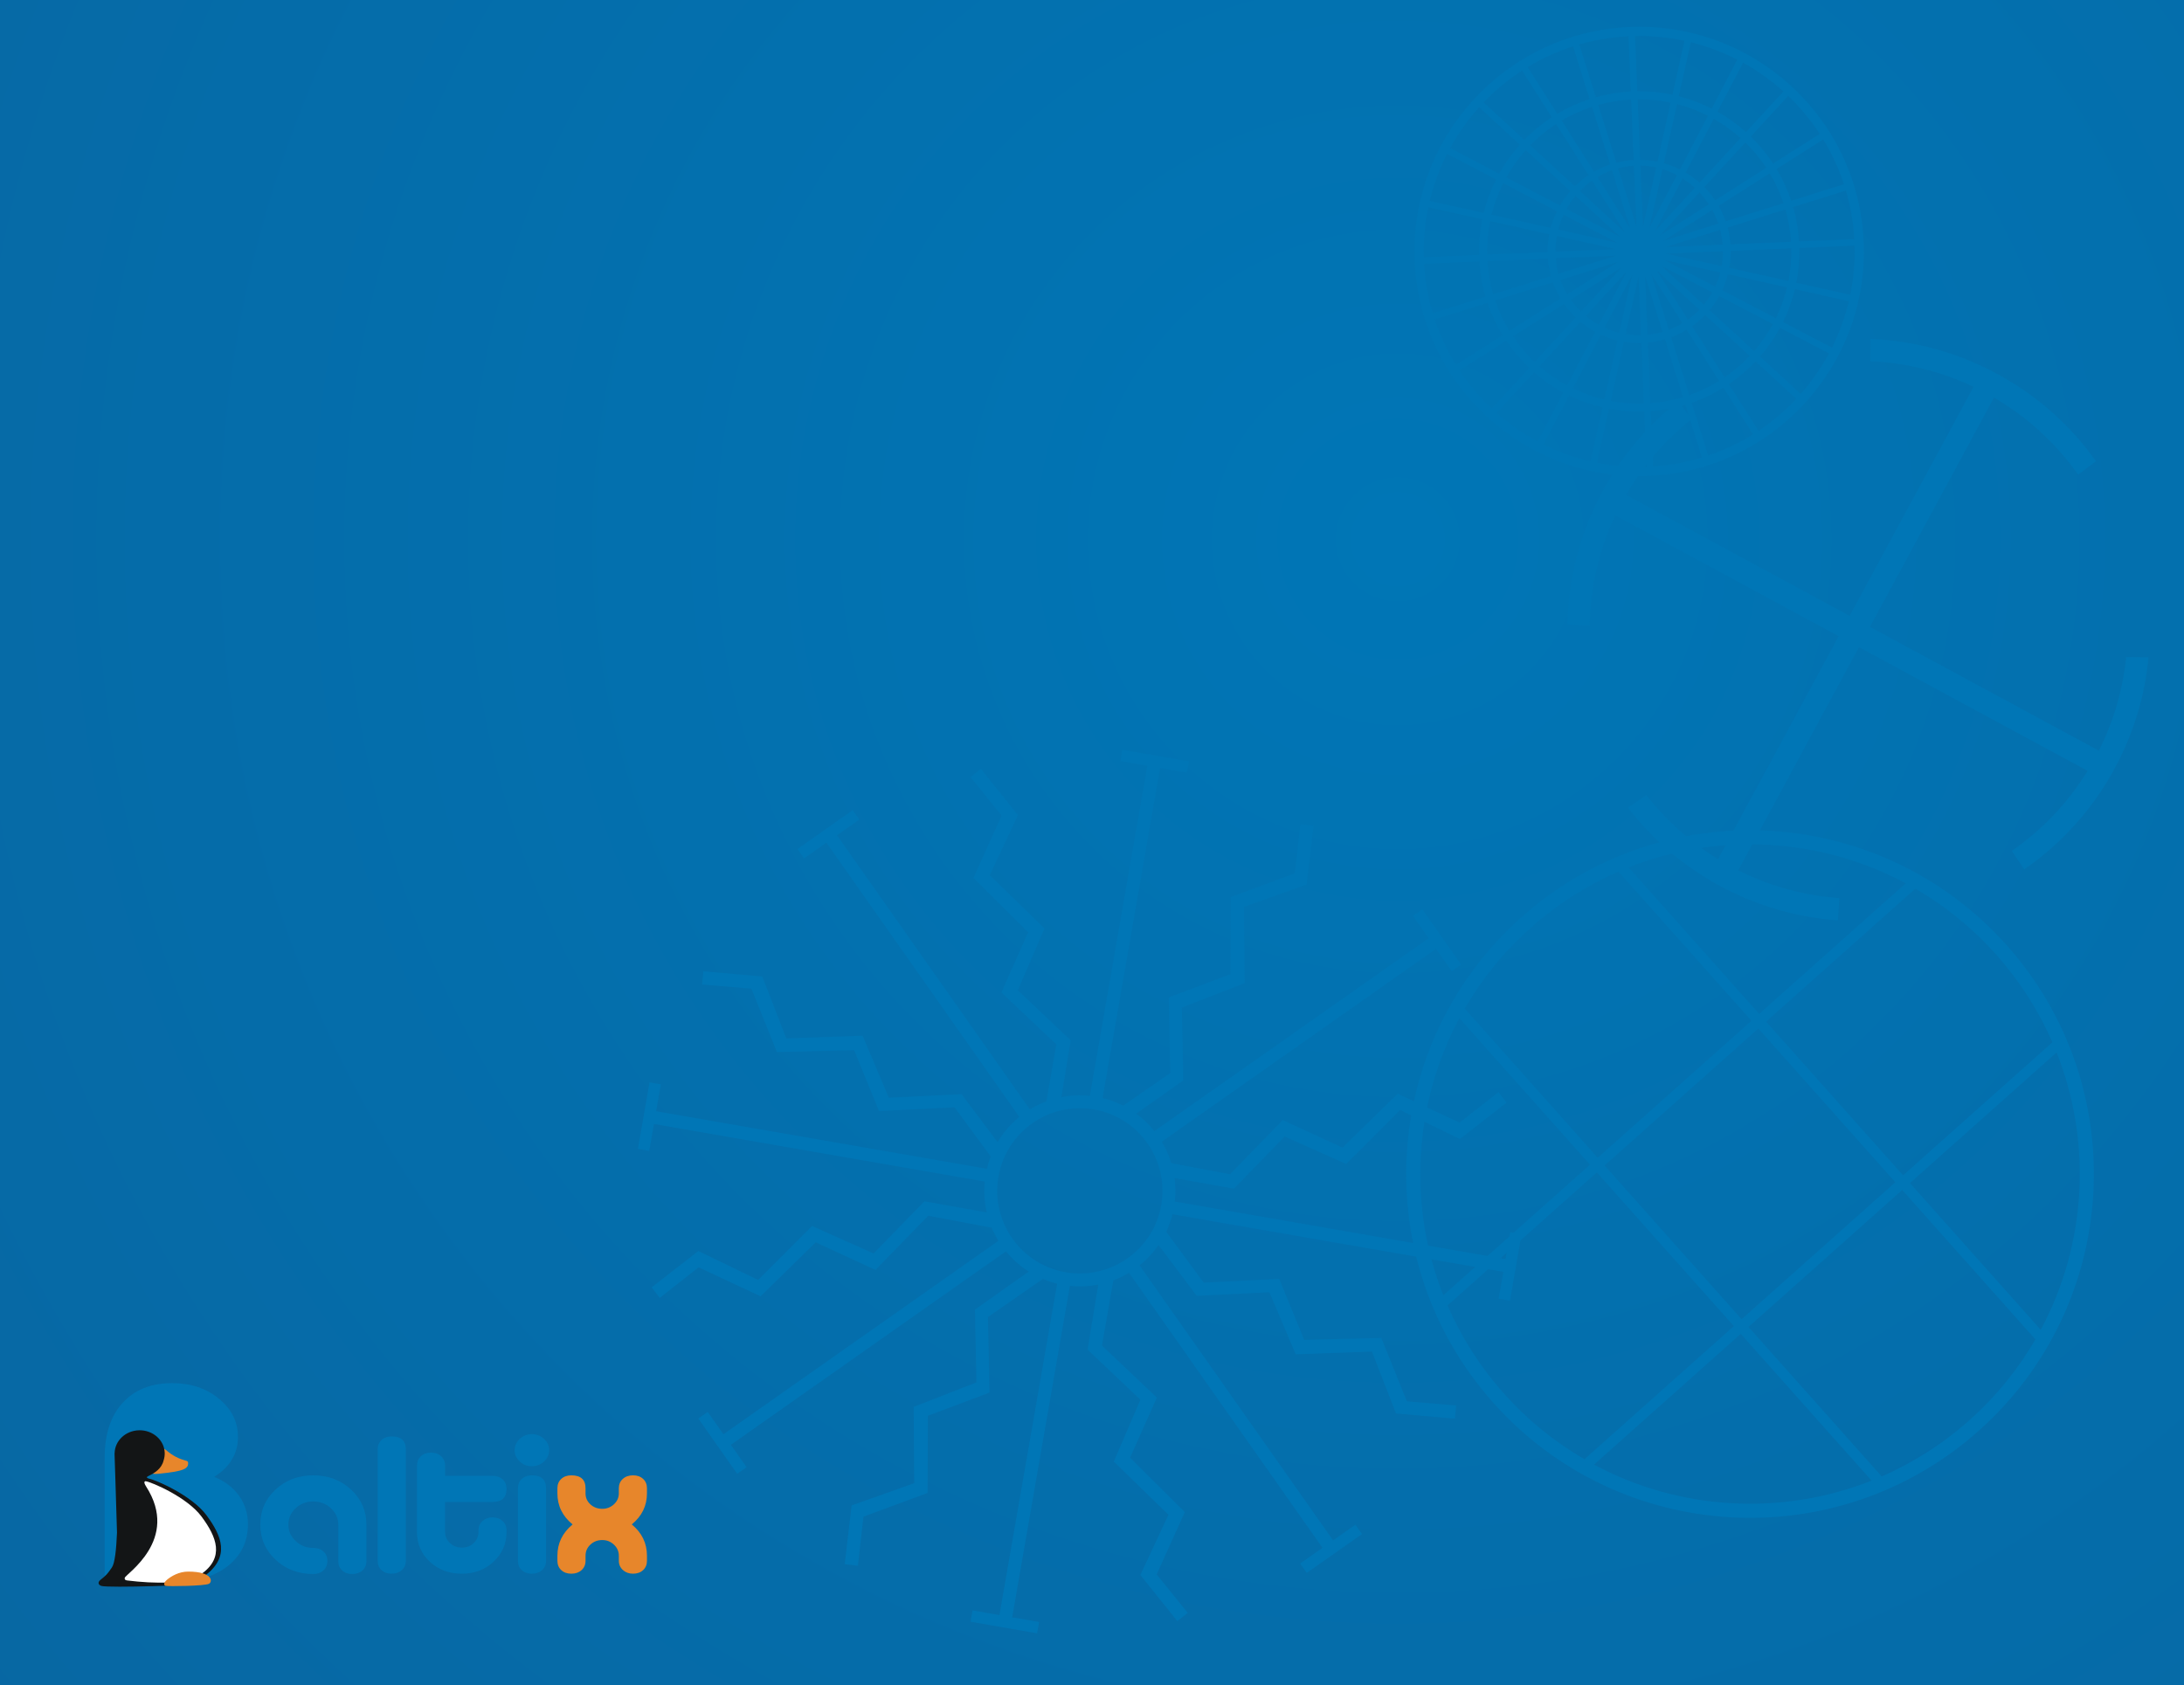 <?xml version="1.0" encoding="UTF-8"?>
<!DOCTYPE svg PUBLIC "-//W3C//DTD SVG 1.1//EN" "http://www.w3.org/Graphics/SVG/1.1/DTD/svg11.dtd">
<!-- Creator: CorelDRAW -->
<svg xmlns="http://www.w3.org/2000/svg" xml:space="preserve" width="279.682mm" height="215.837mm" style="shape-rendering:geometricPrecision; text-rendering:geometricPrecision; image-rendering:optimizeQuality; fill-rule:evenodd; clip-rule:evenodd"
viewBox="0 0 279.682 215.837"
 xmlns:xlink="http://www.w3.org/1999/xlink"
 xmlns:dc="http://purl.org/dc/elements/1.1/"
 xmlns:cc="http://web.resource.org/cc/"
 xmlns:rdf="http://www.w3.org/1999/02/22-rdf-syntax-ns#"
 xmlns:svg="http://www.w3.org/2000/svg"
 xmlns:sodipodi="http://sodipodi.sourceforge.net/DTD/sodipodi-0.dtd"
 xmlns:inkscape="http://www.inkscape.org/namespaces/inkscape"
 sodipodi:version="0.32"
 inkscape:version="0.45"
 sodipodi:modified="true"
 version="1.0">
 <rect x="0" y="0" width="279.682" height="215.837" fill="#333333" stroke="none"/>
 <defs>
  <style type="text/css">
   <![CDATA[
    .fil2 {fill:#0076B6}
    .fil3 {fill:#131516}
    .fil1 {fill:#E7862B}
    .fil4 {fill:white}
    .fil0 {fill:url(#id0)}
   ]]>
  </style>
  <radialGradient id="id0" gradientUnits="userSpaceOnUse" cx="178.996" cy="69.068" r="555.523" fx="178.996" fy="69.068">
   <stop offset="0" style="stop-color:#0076B6"/>
   <stop offset="1" style="stop-color:#125388"/>
  </radialGradient>
 </defs>
 <g id="Layer_x0020_1">
  <rect class="fil0" x="-4.8496e-005" y="-2.34233e-005" width="279.682" height="215.837"/>
  <g id="_122261304">
   <sodipodi:namedview id="base" pagecolor="#ffffff" bordercolor="#666666" borderopacity="1.0" inkscape:pageopacity="0.0" inkscape:pageshadow="2" inkscape:zoom="2.5170898" inkscape:cx="149.77326" inkscape:cy="70.532465" inkscape:current-layer="layer1" inkscape:document-units="px" width="302px" height="115px" inkscape:window-width="924" inkscape:window-height="592" inkscape:window-x="19" inkscape:window-y="75"/>
   <g id="layer1" inkscape:label="Layer 1" inkscape:groupmode="layer">
    <g id="g4011">
     <path id="path1353" class="fil1" d="M82.85 199.888c0,0.497 -0.166,0.898 -0.494,1.2 -0.329,0.307 -0.76,0.459 -1.293,0.459 -0.517,0 -0.947,-0.157 -1.295,-0.469 -0.346,-0.316 -0.519,-0.71 -0.519,-1.19l0 -0.644c0,-0.543 -0.208,-1.016 -0.622,-1.41 -0.417,-0.397 -0.914,-0.595 -1.497,-0.595 -0.602,0 -1.108,0.195 -1.525,0.583 -0.414,0.388 -0.621,0.862 -0.621,1.423l0 0.644c0,0.495 -0.169,0.895 -0.509,1.2 -0.337,0.305 -0.773,0.459 -1.307,0.459 -0.534,0 -0.964,-0.151 -1.293,-0.459 -0.329,-0.302 -0.494,-0.703 -0.494,-1.2l0 -0.641c0,-1.6 0.65,-2.939 1.945,-4.011 -1.295,-1.057 -1.945,-2.384 -1.945,-3.985l0 -0.642c0,-0.494 0.166,-0.898 0.494,-1.2 0.329,-0.308 0.76,-0.459 1.293,-0.459 1.21,0 1.815,0.554 1.815,1.659l0 0.646c0,0.561 0.207,1.03 0.621,1.412 0.417,0.38 0.923,0.57 1.525,0.57 0.583,0 1.079,-0.195 1.497,-0.583 0.414,-0.39 0.622,-0.857 0.622,-1.4l0 -0.646c0,-0.494 0.168,-0.895 0.508,-1.2 0.337,-0.305 0.774,-0.459 1.307,-0.459 0.533,0 0.964,0.151 1.293,0.459 0.329,0.302 0.494,0.705 0.494,1.2l0 0.642c0,1.6 -0.649,2.928 -1.945,3.985 1.296,1.073 1.945,2.411 1.945,4.011l0 0.641 0 0z"/>
     <g id="g6158">
      <path id="path1345" class="fil2" d="M40.118 201.589c-1.914,0 -3.524,-0.611 -4.828,-1.832 -1.304,-1.218 -1.956,-2.718 -1.956,-4.5 0,-1.78 0.652,-3.277 1.956,-4.488 1.301,-1.213 2.91,-1.818 4.825,-1.818 1.914,0 3.528,0.608 4.842,1.826 1.309,1.215 1.966,2.719 1.966,4.506l0 4.642c0,0.497 -0.168,0.898 -0.508,1.206 -0.337,0.304 -0.773,0.459 -1.307,0.459 -0.534,0 -0.964,-0.154 -1.293,-0.459 -0.329,-0.308 -0.494,-0.708 -0.494,-1.206l0 -4.647c0,-0.829 -0.315,-1.533 -0.942,-2.113 -0.627,-0.58 -1.381,-0.869 -2.265,-0.869 -0.884,0 -1.633,0.287 -2.252,0.864 -0.619,0.578 -0.928,1.275 -0.928,2.097 0,0.823 0.31,1.529 0.928,2.111 0.622,0.584 1.374,0.876 2.259,0.876 0.53,0 0.964,0.154 1.301,0.459 0.334,0.305 0.503,0.706 0.503,1.2 0,0.495 -0.169,0.9 -0.505,1.216 -0.336,0.313 -0.769,0.47 -1.304,0.47z"/>
      <path id="path1347" class="fil2" d="M51.969 185.619l0 14.274c0,0.492 -0.169,0.893 -0.509,1.198 -0.337,0.304 -0.773,0.456 -1.307,0.456 -0.532,0 -0.964,-0.151 -1.292,-0.456 -0.329,-0.305 -0.494,-0.706 -0.494,-1.198l0 -14.274c0,-0.492 0.166,-0.892 0.494,-1.197 0.328,-0.305 0.76,-0.456 1.292,-0.456 1.21,0 1.815,0.552 1.815,1.654z"/>
      <path id="path1349" class="fil2" d="M64.865 196.208c0,1.5 -0.549,2.765 -1.651,3.796 -1.1,1.029 -2.456,1.544 -4.069,1.544 -1.633,0 -3,-0.51 -4.099,-1.53 -1.099,-1.02 -1.648,-2.287 -1.648,-3.803l0 -8.496c0,-0.495 0.162,-0.898 0.494,-1.211 0.329,-0.313 0.76,-0.469 1.293,-0.469 0.532,0 0.969,0.157 1.308,0.466 0.337,0.313 0.505,0.713 0.505,1.206l0 1.303 6.086 0c0.53,0 0.961,0.154 1.29,0.459 0.325,0.305 0.492,0.705 0.492,1.2 0,1.123 -0.594,1.685 -1.781,1.685l-6.086 0 0 3.849c0,0.558 0.207,1.031 0.624,1.418 0.415,0.388 0.926,0.58 1.524,0.58 0.603,0 1.108,-0.192 1.514,-0.58 0.406,-0.388 0.611,-0.86 0.611,-1.418l0 -0.223c0,-0.475 0.174,-0.869 0.519,-1.182 0.345,-0.313 0.776,-0.469 1.29,-0.469 0.517,0 0.942,0.156 1.279,0.469 0.337,0.313 0.505,0.708 0.505,1.187l0 0.22z"/>
      <path id="path1351" class="fil2" d="M69.672 184.284c0.433,0.405 0.651,0.887 0.651,1.449 0,0.559 -0.218,1.041 -0.651,1.446 -0.434,0.405 -0.953,0.606 -1.556,0.606 -0.605,0 -1.124,-0.201 -1.558,-0.606 -0.433,-0.405 -0.652,-0.888 -0.652,-1.446 0,-0.562 0.219,-1.044 0.652,-1.449 0.434,-0.403 0.953,-0.606 1.558,-0.606 0.603,0 1.122,0.203 1.556,0.606zm0.257 6.327c0,-1.105 -0.605,-1.659 -1.815,-1.659 -0.533,0 -0.965,0.151 -1.293,0.459 -0.329,0.302 -0.494,0.705 -0.494,1.2l0 9.279c0,0.497 0.166,0.898 0.494,1.2 0.329,0.307 0.76,0.459 1.293,0.459 0.532,0 0.969,-0.151 1.307,-0.459 0.34,-0.302 0.508,-0.703 0.508,-1.2l0 -9.279z"/>
      <path id="path1355" class="fil2" d="M30.612 191.567c-0.757,-1.069 -1.82,-1.875 -3.185,-2.42 1.014,-0.639 1.778,-1.385 2.284,-2.243 0.507,-0.855 0.764,-1.811 0.764,-2.871 0,-1.917 -0.807,-3.547 -2.425,-4.883 -1.614,-1.34 -3.614,-2.007 -5.992,-2.007 -2.703,0 -4.822,0.846 -6.359,2.53 -1.534,1.688 -2.296,4.027 -2.296,7.016l0 15.833 9.293 0c2.716,0 4.907,-0.677 6.565,-2.03 1.658,-1.351 2.491,-3.115 2.491,-5.285 0,-1.356 -0.382,-2.572 -1.14,-3.641z"/>
     </g>
     <path id="path1357" class="fil1" d="M19.593 188.562c-0.186,0.194 0.055,0.251 0.69,0.191 3.273,-0.322 3.872,-0.644 3.806,-1.446 -0.034,-0.431 -1.029,-0.047 -2.857,-1.62 -0.215,-0.186 -0.729,-0.377 -0.686,-0.077 0.268,1.881 -0.382,2.35 -0.953,2.953z"/>
     <path id="path1359" class="fil3" d="M26.435 194.053c-1.876,-2.532 -6.465,-4.508 -7.353,-4.681 -0.017,-0.004 -0.072,-0.021 -0.086,-0.026 -0.331,-0.124 -0.136,-0.231 -0.028,-0.289 0.017,-0.008 0.118,-0.058 0.135,-0.067 0.67,-0.333 1.594,-0.874 1.849,-1.955 0.098,-0.299 0.15,-0.615 0.142,-0.945 -0.042,-1.646 -1.511,-2.949 -3.283,-2.91 -1.728,0.037 -3.103,1.34 -3.131,2.931l-0.014 -0.01c0,0 0.183,5.469 0.317,10.178 -0.089,2.159 -0.276,3.925 -0.652,4.469 -0.639,0.926 -0.717,0.984 -1.453,1.579 -0.426,0.344 -0.278,0.677 0.128,0.792 0.896,0.257 12.158,-0.064 13.434,-0.39 1.06,-0.27 -0.311,-0.834 -0.104,-0.993 3.098,-2.403 2.096,-4.992 0.1,-7.684z"/>
     <path id="path1363" class="fil4" d="M16.308 202.415c-0.227,-0.028 -0.38,-0.095 -0.33,-0.341 0.095,-0.474 7.108,-4.878 2.732,-11.696 -0.46,-0.717 -0.058,-0.672 -0.044,-0.671 0.719,0.095 5.294,2.031 7.141,4.522 1.926,2.598 3.017,5.241 -0.098,7.413 -1.835,1.281 -5.989,1.196 -9.4,0.773z"/>
     <path id="path1365" class="fil1" d="M21.213 203.105c-0.23,-0.057 -0.33,-0.365 0.194,-0.801 0.524,-0.433 1.513,-1.029 2.691,-1.026 3.202,0.005 3.128,1.312 2.666,1.558 -0.555,0.295 -5.231,0.35 -5.551,0.269z"/>
    </g>
   </g>
  </g>
  <path class="fil2" d="M141.195 140.629c0.931,0.227 1.815,0.557 2.639,0.976l6.036 -4.183 -0.199 -9.681 7.892 -2.97 0.037 -9.881 8.214 -3.04 0.709 -6.293 1.689 0.212 -0.886 7.523 -8.014 2.846 0.07 9.772 -8.039 3.137 0.189 9.323 -6.027 4.261c0.876,0.641 1.659,1.393 2.33,2.232l35.112 -24.699 -2.012 -2.86 1.204 -0.847 4.976 7.074 -1.204 0.847 -2.012 -2.86 -35.119 24.704c0.515,0.859 0.926,1.782 1.22,2.749l7.517 1.417 6.753 -6.94 7.656 3.533 7.061 -6.912 7.932 3.713 4.979 -3.914 1.035 1.351 -5.979 4.652 -7.654 -3.707 -6.908 6.912 -7.878 -3.521 -6.505 6.681 -7.594 -1.357c0.131,0.977 0.146,1.984 0.03,3.002l42.354 7.373 0.6 -3.445 1.45 0.253 -1.483 8.521 -1.45 -0.253 0.6 -3.445 -42.366 -7.375c-0.197,0.784 -0.468,1.533 -0.803,2.241l4.8 6.518 9.671 -0.477 3.195 7.803 9.878 -0.246 3.275 8.123 6.311 0.529 -0.163 1.694 -7.545 -0.67 -3.075 -7.928 -9.766 0.35 -3.366 -7.946 -9.314 0.457 -4.882 -6.502c-0.682,0.988 -1.502,1.863 -2.427,2.604l24.774 35.218 2.86 -2.012 0.847 1.204 -7.074 4.976 -0.847 -1.204 2.86 -2.012 -24.779 -35.225c-0.636,0.382 -1.307,0.706 -2.006,0.968l-1.457 8.359 7.032 6.657 -3.429 7.703 7.007 6.966 -3.604 7.982 3.981 4.925 -1.337 1.053 -4.733 -5.915 3.602 -7.703 -7.005 -6.813 3.413 -7.926 -6.77 -6.413 1.372 -8.328c-1.172,0.23 -2.394,0.291 -3.635,0.16l-7.39 42.451 3.445 0.6 -0.253 1.45 -8.521 -1.483 0.252 -1.45 3.445 0.6 7.39 -42.451c-0.633,-0.154 -1.243,-0.356 -1.828,-0.602l-7.034 4.875 0.199 9.681 -7.892 2.97 -0.037 9.881 -8.214 3.04 -0.71 6.293 -1.688 -0.212 0.886 -7.523 8.013 -2.846 -0.07 -9.772 8.039 -3.137 -0.19 -9.323 6.888 -4.87c-1.114,-0.706 -2.098,-1.584 -2.921,-2.59l-35.225 24.779 2.012 2.86 -1.204 0.847 -4.976 -7.074 1.204 -0.847 2.012 2.86 35.218 -24.774c-0.329,-0.535 -0.617,-1.097 -0.862,-1.679l-8.13 -1.532 -6.752 6.94 -7.656 -3.533 -7.061 6.912 -7.932 -3.713 -4.978 3.914 -1.035 -1.351 5.979 -4.652 7.654 3.707 6.908 -6.912 7.879 3.521 6.504 -6.682 7.989 1.428c-0.296,-1.268 -0.392,-2.601 -0.258,-3.957l-42.366 -7.375 -0.6 3.445 -1.45 -0.253 1.483 -8.521 1.45 0.253 -0.6 3.445 42.354 7.373c0.129,-0.545 0.292,-1.074 0.489,-1.584l-4.63 -6.287 -9.671 0.477 -3.195 -7.803 -9.878 0.246 -3.275 -8.123 -6.311 -0.529 0.163 -1.694 7.545 0.67 3.075 7.929 9.766 -0.35 3.366 7.946 9.314 -0.457 4.615 6.146c0.737,-1.243 1.682,-2.334 2.781,-3.233l-24.704 -35.119 -2.86 2.012 -0.847 -1.204 7.074 -4.976 0.847 1.204 -2.86 2.012 24.699 35.112c0.668,-0.411 1.377,-0.758 2.115,-1.035l1.272 -7.292 -7.032 -6.657 3.429 -7.703 -7.007 -6.966 3.605 -7.982 -3.981 -4.925 1.337 -1.053 4.733 5.915 -3.602 7.704 7.005 6.813 -3.413 7.926 6.77 6.413 -1.196 7.263c1.176,-0.232 2.402,-0.294 3.647,-0.162l7.359 -42.27 -3.445 -0.6 0.253 -1.45 8.521 1.483 -0.253 1.45 -3.445 -0.6 -7.359 42.269zm-1.095 1.462c5.756,1.002 9.612,6.483 8.61,12.239 -1.002,5.756 -6.483,9.612 -12.239,8.61 -5.756,-1.002 -9.612,-6.483 -8.61,-12.239 1.002,-5.756 6.483,-9.612 12.239,-8.61z"/>
  <path class="fil2" d="M255.751 47.877c5.199,2.812 9.458,6.683 12.661,11.2l-2.284 1.713c-2.764,-3.917 -6.388,-7.311 -10.781,-9.867l-15.882 29.361 29.311 15.855c1.941,-3.856 3.087,-7.915 3.498,-11.986l2.865 0.036c-0.456,4.844 -1.872,9.677 -4.332,14.225 -2.892,5.346 -6.903,9.701 -11.585,12.933l-1.589 -2.371c3.813,-2.639 7.143,-6.084 9.704,-10.254l-29.278 -15.837 -15.46 28.581c4.159,2.084 8.552,3.248 12.94,3.56l-0.18 2.848c-5.131,-0.362 -10.269,-1.798 -15.088,-4.404 -4.747,-2.568 -8.712,-6.019 -11.804,-10.039l2.376 -1.593c2.478,3.185 5.552,5.977 9.17,8.192l15.445 -28.553 -28.602 -15.471c-2.151,4.56 -3.212,9.381 -3.279,14.153l-2.852 -0.181c0.102,-5.776 1.551,-11.615 4.489,-17.046 2.496,-4.614 5.825,-8.488 9.7,-11.54l1.713 2.283c-3.3,2.61 -6.168,5.867 -8.397,9.711l28.635 15.489 15.867 -29.333c-4.263,-2.02 -8.757,-3.087 -13.227,-3.277l0.036 -2.854c5.503,0.221 11.041,1.668 16.211,4.464z"/>
  <path class="fil2" d="M256.983 121.068c16.176,18.153 14.573,45.994 -3.58,62.17 -18.153,16.176 -45.994,14.573 -62.17,-3.58 -16.176,-18.154 -14.573,-45.994 3.58,-62.17 18.153,-16.176 45.994,-14.573 62.17,3.58zm-17.312 68.561l-16.752 -18.799 -18.793 16.746c10.938,5.87 24.005,6.625 35.545,2.053zm-17.635 -19.79l-17.544 -19.688 -19.123 17.041c1.744,4.013 4.142,7.821 7.211,11.265 3.058,3.432 6.551,6.244 10.322,8.433l19.134 -17.05zm-18.426 -20.678l-16.722 -18.766c-5.859,10.925 -6.615,23.973 -2.059,35.501l18.781 -16.735zm-16.037 -19.992l17.028 19.109 19.688 -17.544 -17.024 -19.105c-4.007,1.743 -7.81,4.141 -11.25,7.207 -3.435,3.061 -6.252,6.558 -8.442,10.333zm17.911 20.1l17.544 19.688 19.688 -17.544 -17.544 -19.688 -19.688 17.544zm18.426 20.678l17.058 19.143c4.001,-1.742 7.798,-4.138 11.234,-7.2 3.44,-3.065 6.259,-6.568 8.45,-10.348l-17.054 -19.139 -19.688 17.544zm-15.349 -58.857l16.718 18.761 18.768 -16.724c-10.924,-5.847 -23.965,-6.596 -35.486,-2.037zm17.601 19.752l17.544 19.688 19.122 -17.039c-1.742,-3.997 -4.134,-7.79 -7.192,-11.221 -3.069,-3.444 -6.577,-6.264 -10.363,-8.457l-19.111 17.03zm18.426 20.678l16.748 18.795c5.859,-10.936 6.606,-23.997 2.033,-35.53l-18.781 16.735z"/>
  <path class="fil2" d="M208.705 3.459c15.874,-0.667 29.288,11.665 29.955,27.538 0.667,15.874 -11.665,29.288 -27.538,29.955 -15.874,0.667 -29.288,-11.665 -29.955,-27.538 -0.667,-15.874 11.664,-29.288 27.538,-29.955zm7.824 1.954l-1.544 6.911c1.473,0.375 2.885,0.911 4.214,1.587l3.279 -6.273c-1.872,-0.96 -3.866,-1.711 -5.949,-2.225zm-1.769 7.919l-1.691 7.572c0.717,0.2 1.406,0.467 2.062,0.793l3.591 -6.871c-1.25,-0.635 -2.577,-1.139 -3.961,-1.494zm-1.861 8.33l-1.679 7.518 3.529 -6.752c-0.588,-0.312 -1.207,-0.569 -1.849,-0.766zm-3.068 13.735l-1.652 7.393c0.64,0.104 1.298,0.152 1.968,0.137l-0.317 -7.53zm-1.871 8.378l-1.691 7.571c1.373,0.261 2.794,0.376 4.247,0.331l-0.326 -7.744c-0.76,0.018 -1.506,-0.037 -2.23,-0.159zm-1.917 8.579l-1.544 6.911c2.05,0.409 4.179,0.59 6.357,0.515l-0.297 -7.072c-1.545,0.049 -3.057,-0.075 -4.516,-0.354zm-2.364 6.735l1.544 -6.909c-1.494,-0.35 -2.928,-0.865 -4.28,-1.524l-3.28 6.275c1.895,0.942 3.911,1.671 6.016,2.158zm1.769 -7.917l1.69 -7.566c-0.737,-0.179 -1.448,-0.428 -2.124,-0.74l-3.592 6.874c1.273,0.618 2.622,1.101 4.027,1.432zm1.91 -8.549l1.655 -7.409 -3.532 6.758c0.599,0.272 1.227,0.491 1.877,0.651zm3.044 -13.626l1.686 -7.548c-0.652,-0.143 -1.326,-0.224 -2.013,-0.237l0.327 7.785zm1.852 -8.29l1.69 -7.566c-1.364,-0.287 -2.779,-0.431 -4.226,-0.416l0.326 7.749c0.755,0.008 1.494,0.087 2.21,0.233zm1.915 -8.573l1.544 -6.909c-2.041,-0.438 -4.162,-0.649 -6.335,-0.606l0.297 7.075c1.54,-0.019 3.044,0.134 4.495,0.44zm14.827 0.147l-4.791 5.211c1.071,1.04 2.031,2.197 2.857,3.452l5.976 -3.793c-1.16,-1.777 -2.518,-3.411 -4.042,-4.87zm-5.489 5.971l-5.248 5.709c0.512,0.518 0.977,1.084 1.387,1.691l6.545 -4.155c-0.777,-1.178 -1.678,-2.266 -2.684,-3.245zm-5.873 6.389l-5.052 5.496 6.251 -3.968c-0.356,-0.544 -0.757,-1.056 -1.198,-1.528zm-9.364 10.185l-5.189 5.644c0.513,0.424 1.065,0.802 1.651,1.125l3.538 -6.77zm-5.871 6.386l-5.248 5.708c1.079,0.936 2.26,1.754 3.524,2.437l3.59 -6.869c-0.663,-0.365 -1.288,-0.793 -1.866,-1.276zm-5.946 6.468l-4.791 5.211c1.6,1.412 3.364,2.641 5.257,3.654l3.279 -6.274c-1.344,-0.725 -2.599,-1.595 -3.745,-2.592zm-5.411 4.647l4.79 -5.21c-1.106,-1.045 -2.098,-2.212 -2.951,-3.481l-5.977 3.794c1.188,1.792 2.579,3.435 4.138,4.897zm5.488 -5.97l5.245 -5.705c-0.545,-0.525 -1.04,-1.103 -1.476,-1.726l-6.547 4.156c0.805,1.193 1.738,2.291 2.778,3.275zm5.926 -6.446l5.197 -5.653 -6.503 4.128c0.388,0.549 0.826,1.059 1.307,1.524zm9.508 -10.342l5.074 -5.519c-0.484,-0.446 -1.007,-0.848 -1.562,-1.2l-3.511 6.719zm5.684 -6.183l5.246 -5.706c-1.049,-0.938 -2.2,-1.763 -3.432,-2.457l-3.593 6.875c0.633,0.374 1.229,0.806 1.779,1.288zm5.944 -6.466l4.79 -5.21c-1.57,-1.415 -3.302,-2.651 -5.162,-3.677l-3.28 6.275c1.312,0.737 2.537,1.614 3.652,2.612zm12.792 7.481l-6.756 2.118c0.406,1.41 0.665,2.884 0.76,4.406l7.072 -0.297c-0.123,-2.155 -0.491,-4.239 -1.076,-6.227zm-7.741 2.427l-7.401 2.32c0.186,0.691 0.311,1.408 0.368,2.146l7.747 -0.326c-0.09,-1.43 -0.334,-2.815 -0.714,-4.14zm-8.356 2.62l-7.005 2.196 7.325 -0.308c-0.052,-0.645 -0.16,-1.276 -0.32,-1.888zm-13.084 4.102l-7.374 2.312c0.231,0.638 0.521,1.247 0.863,1.821l6.511 -4.133zm-8.334 2.613l-7.401 2.32c0.468,1.375 1.084,2.679 1.829,3.894l6.545 -4.155c-0.388,-0.648 -0.715,-1.337 -0.974,-2.059zm-8.386 2.629l-6.756 2.118c0.684,2.059 1.602,4.007 2.723,5.814l5.976 -3.794c-0.793,-1.29 -1.448,-2.676 -1.943,-4.138zm-7.008 1.318l6.755 -2.118c-0.422,-1.44 -0.692,-2.948 -0.789,-4.506l-7.072 0.297c0.125,2.191 0.503,4.309 1.106,6.327zm7.74 -2.427l7.399 -2.32c-0.201,-0.722 -0.336,-1.473 -0.395,-2.247l-7.747 0.326c0.093,1.466 0.346,2.885 0.743,4.241zm8.358 -2.621l7.378 -2.313 -7.729 0.325c0.055,0.684 0.174,1.349 0.351,1.988zm13.457 -4.219l7.014 -2.199c-0.21,-0.611 -0.472,-1.199 -0.78,-1.758l-6.234 3.957zm7.965 -2.497l7.399 -2.32c-0.45,-1.347 -1.042,-2.626 -1.758,-3.82l-6.548 4.157c0.36,0.626 0.665,1.29 0.906,1.984zm8.384 -2.629l6.755 -2.118c-0.666,-2.03 -1.559,-3.954 -2.65,-5.741l-5.977 3.794c0.763,1.27 1.394,2.631 1.871,4.065zm4.839 19.548l-6.274 -3.279c-0.718,1.319 -1.576,2.553 -2.557,3.679l5.212 4.791c1.396,-1.582 2.612,-3.323 3.618,-5.192zm-7.188 -3.757l-6.87 -3.591c-0.357,0.639 -0.773,1.242 -1.24,1.802l5.708 5.248c0.92,-1.06 1.726,-2.22 2.402,-3.459zm-7.762 -4.056l-6.524 -3.409 5.434 4.995c0.409,-0.494 0.774,-1.024 1.09,-1.586zm-12.169 -6.36l-6.864 -3.587c-0.285,0.608 -0.516,1.243 -0.688,1.9l7.552 1.687zm-7.727 -4.038l-6.87 -3.591c-0.641,1.273 -1.145,2.624 -1.496,4.034l7.568 1.691c0.197,-0.742 0.466,-1.456 0.798,-2.134zm-7.785 -4.069l-6.274 -3.279c-0.965,1.895 -1.716,3.913 -2.224,6.022l6.909 1.544c0.371,-1.499 0.907,-2.935 1.589,-4.287zm-5.882 -4.02l6.275 3.279c0.744,-1.336 1.634,-2.583 2.648,-3.717l-5.211 -4.79c-1.431,1.588 -2.679,3.342 -3.712,5.228zm7.189 3.757l6.873 3.592c0.382,-0.657 0.827,-1.274 1.326,-1.843l-5.705 -5.245c-0.954,1.068 -1.791,2.24 -2.493,3.496zm7.724 4.037l6.868 3.589 -5.72 -5.258c-0.431,0.519 -0.816,1.078 -1.149,1.669zm12.514 6.54l6.518 3.406c0.268,-0.577 0.485,-1.181 0.647,-1.806l-7.165 -1.601zm7.41 3.872l6.873 3.592c0.613,-1.25 1.096,-2.575 1.431,-3.954l-7.567 -1.69c-0.182,0.712 -0.43,1.398 -0.737,2.053zm7.788 4.07l6.274 3.279c0.936,-1.873 1.665,-3.864 2.158,-5.943l-6.909 -1.543c-0.355,1.468 -0.869,2.878 -1.523,4.207zm-3.835 14.388l-3.794 -5.976c-1.268,0.786 -2.63,1.438 -4.066,1.936l2.119 6.758c2.033,-0.687 3.956,-1.603 5.741,-2.717zm-4.347 -6.848l-4.154 -6.544c-0.626,0.38 -1.291,0.704 -1.988,0.963l2.321 7.402c1.349,-0.47 2.629,-1.084 3.822,-1.822zm-4.694 -7.395l-3.985 -6.278 2.235 7.129c0.613,-0.231 1.198,-0.517 1.75,-0.851zm-7.399 -11.656l-4.184 -6.591c-0.554,0.393 -1.071,0.838 -1.543,1.326l5.727 5.265zm-4.633 -7.299l-4.154 -6.544c-1.202,0.786 -2.311,1.701 -3.307,2.724l5.709 5.248c0.536,-0.53 1.122,-1.008 1.753,-1.428zm-4.707 -7.415l-3.794 -5.976c-1.801,1.169 -3.455,2.541 -4.931,4.083l5.211 4.791c1.057,-1.089 2.235,-2.062 3.514,-2.897zm-3.083 -6.422l3.795 5.978c1.292,-0.77 2.678,-1.403 4.137,-1.878l-2.118 -6.755c-2.057,0.662 -4.004,1.558 -5.814,2.656zm4.348 6.849l4.157 6.548c0.648,-0.368 1.335,-0.675 2.055,-0.916l-2.319 -7.397c-1.373,0.447 -2.676,1.042 -3.892,1.765zm4.594 7.238l4.19 6.6 -2.343 -7.472c-0.647,0.231 -1.264,0.524 -1.847,0.873zm7.604 11.978l3.978 6.266c0.526,-0.377 1.016,-0.8 1.464,-1.263l-5.442 -5.003zm4.518 7.117l4.157 6.548c1.169,-0.795 2.247,-1.714 3.213,-2.736l-5.705 -5.245c-0.508,0.527 -1.065,1.008 -1.665,1.433zm4.71 7.42l3.795 5.978c1.768,-1.179 3.39,-2.556 4.835,-4.098l-5.21 -4.79c-1.028,1.089 -2.174,2.066 -3.42,2.91zm-3.449 9.406l-2.118 -6.756c-1.419,0.427 -2.905,0.706 -4.442,0.816l0.297 7.075c2.169,-0.139 4.265,-0.527 6.262,-1.135zm-2.427 -7.741l-2.319 -7.397c-0.702,0.205 -1.431,0.346 -2.183,0.417l0.326 7.749c1.444,-0.106 2.841,-0.369 4.176,-0.77zm-2.621 -8.358l-2.24 -7.143 0.316 7.514c0.662,-0.066 1.305,-0.191 1.924,-0.371zm-10.662 -36.809l2.119 6.758c1.43,-0.401 2.926,-0.651 4.47,-0.732l-0.297 -7.072c-2.177,0.108 -4.283,0.467 -6.291,1.046zm2.428 7.743l2.321 7.402c0.712,-0.182 1.45,-0.3 2.209,-0.345l-0.326 -7.744c-1.452,0.077 -2.858,0.312 -4.204,0.686zm2.546 8.122l2.342 7.471 -0.328 -7.801c-0.693,0.044 -1.366,0.156 -2.014,0.33zm-0.305 10.351l-7.551 -1.687c-0.12,0.656 -0.181,1.329 -0.179,2.012l7.729 -0.325zm-8.528 -1.905l-7.568 -1.691c-0.281,1.384 -0.415,2.82 -0.384,4.288l7.747 -0.326c-0.005,-0.776 0.065,-1.536 0.205,-2.272zm-8.575 -1.916l-6.908 -1.543c-0.43,2.062 -0.631,4.204 -0.572,6.397l7.072 -0.297c-0.034,-1.561 0.108,-3.086 0.408,-4.557zm23.503 4.391l7.16 1.599c0.11,-0.62 0.167,-1.258 0.165,-1.907l-7.325 0.308zm8.142 1.819l7.569 1.691c0.267,-1.353 0.394,-2.753 0.364,-4.186l-7.747 0.326c0.005,0.74 -0.059,1.465 -0.187,2.169zm8.577 1.916l6.909 1.543c0.416,-2.03 0.609,-4.137 0.551,-6.295l-7.072 0.297c0.034,1.524 -0.101,3.015 -0.387,4.454z"/>
 </g>
</svg>
